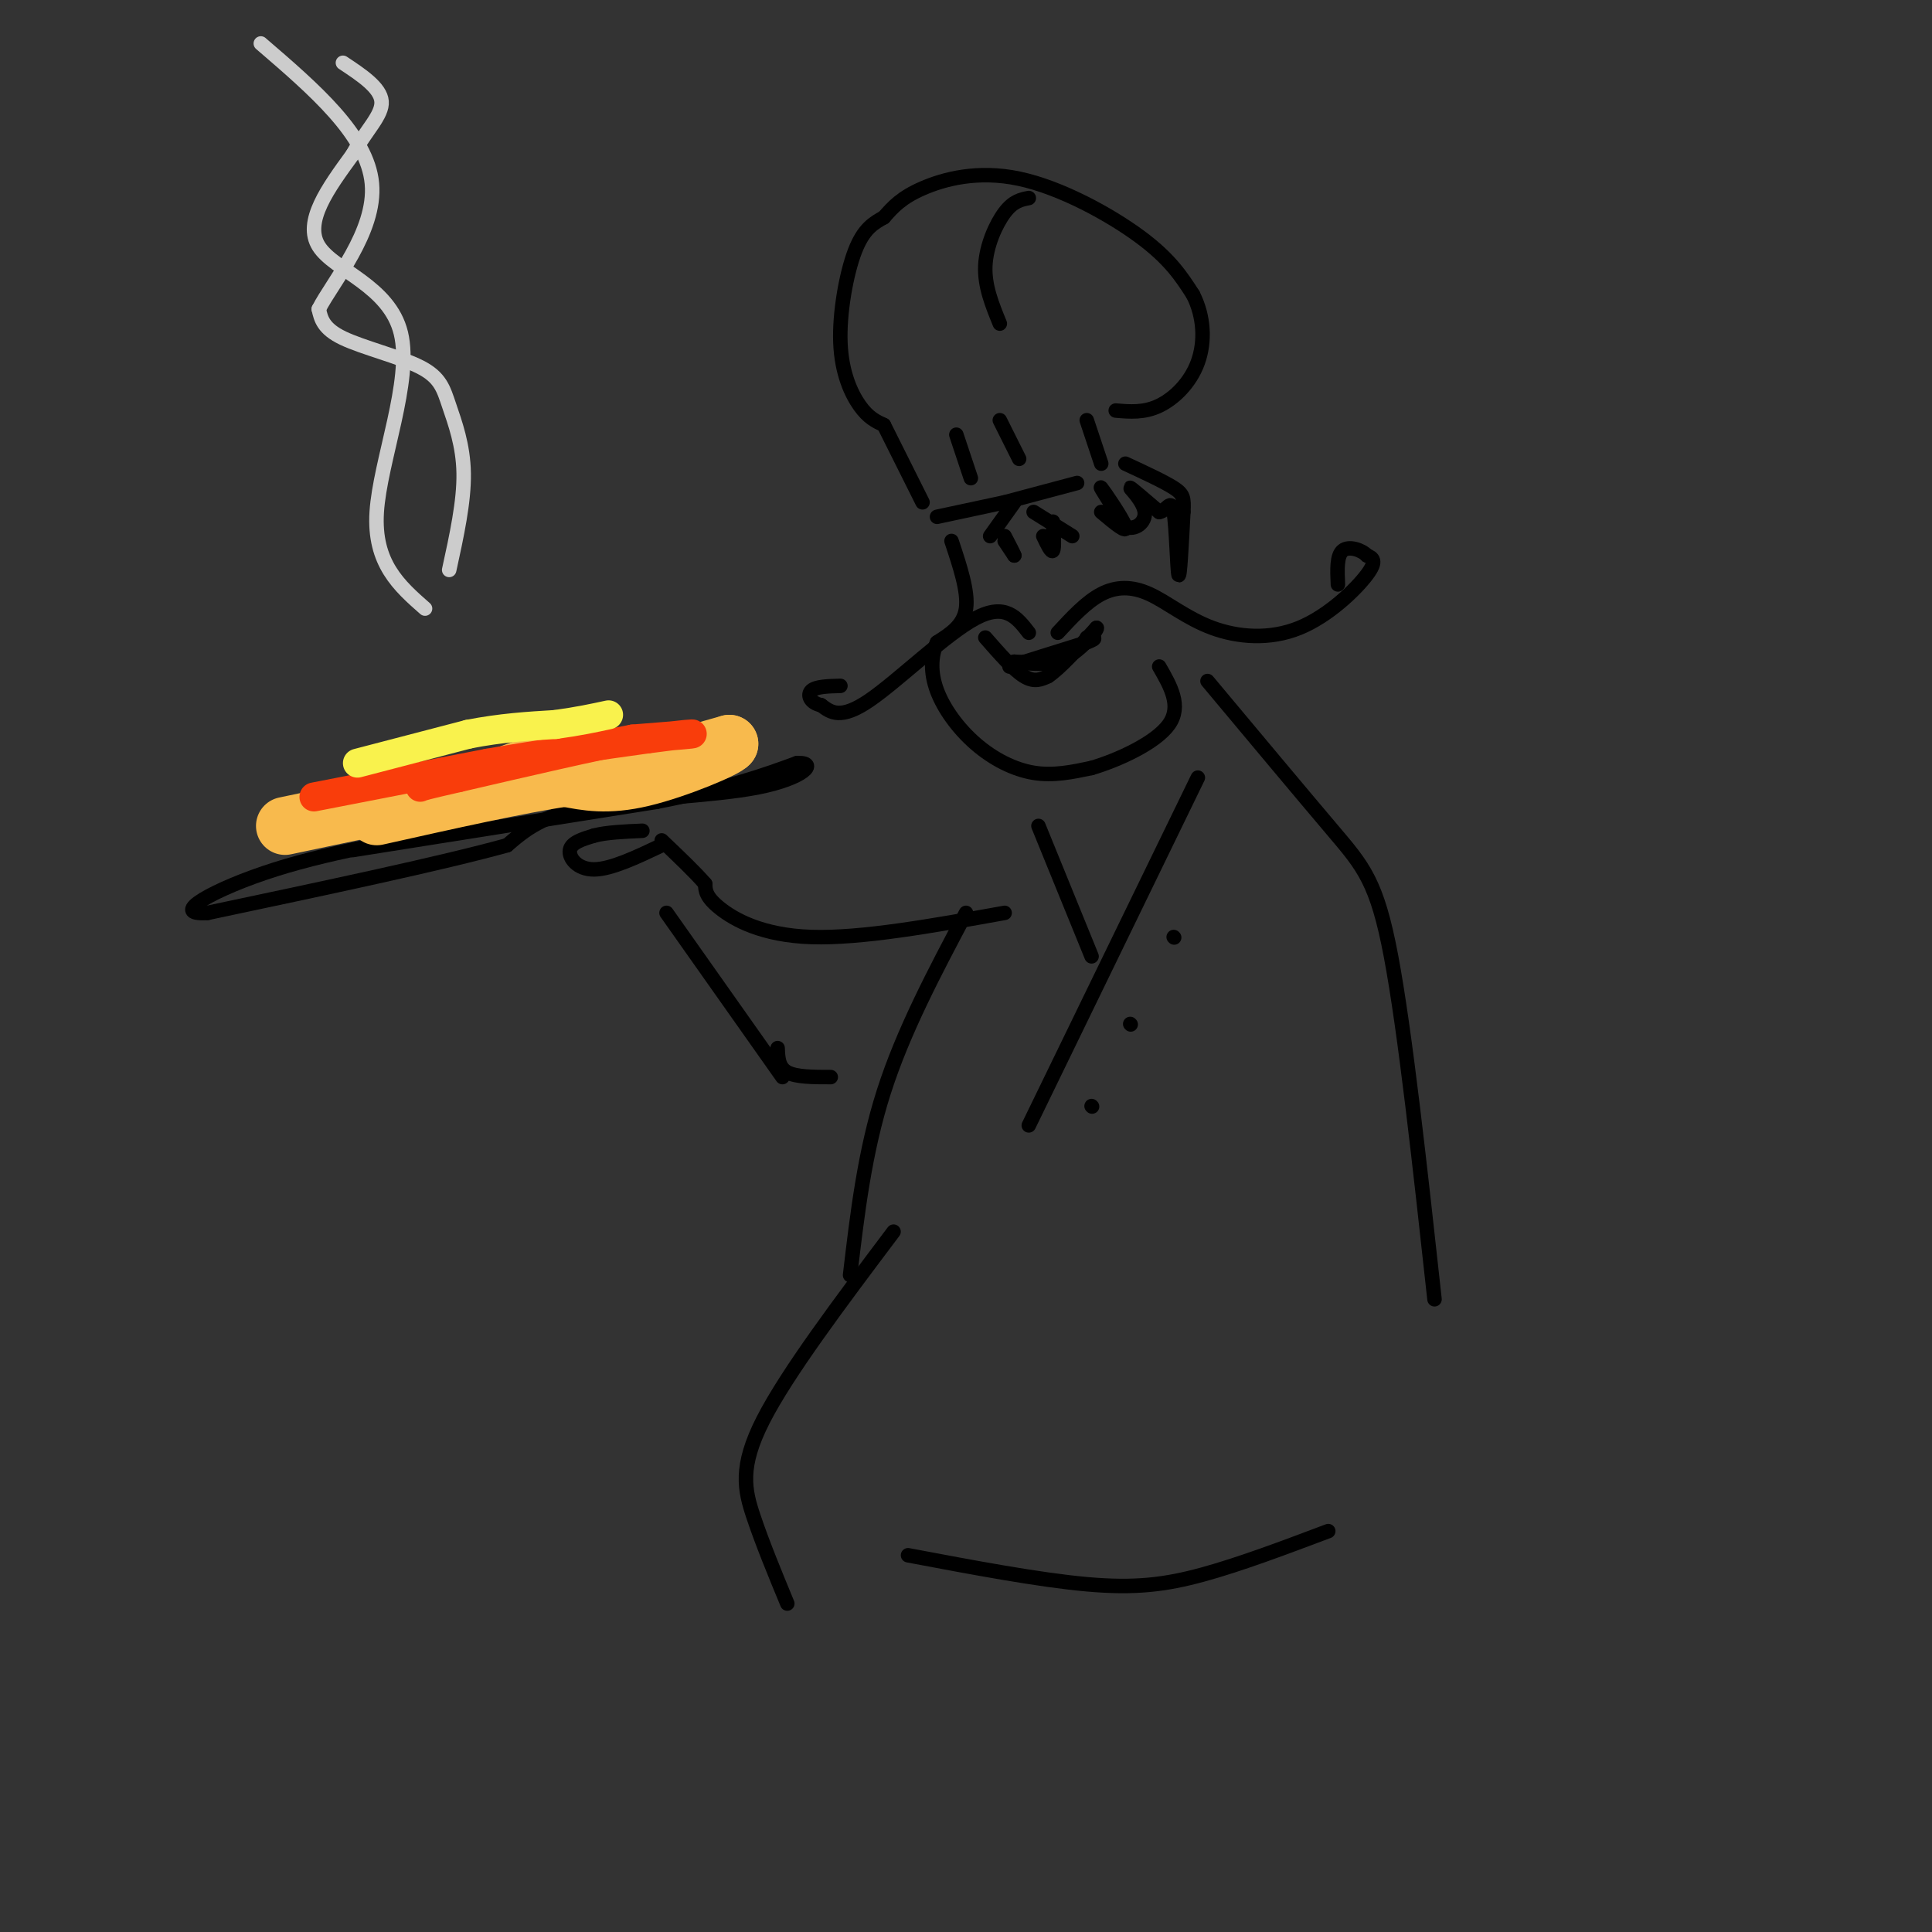 <svg viewBox='0 0 400 400' version='1.1' xmlns='http://www.w3.org/2000/svg' xmlns:xlink='http://www.w3.org/1999/xlink'><rect x="0" y="0" width="400" height="400" fill="#333333" stroke="none"/><g fill='none' stroke='rgb(0,0,0)' stroke-width='3' stroke-linecap='round' stroke-linejoin='round'><path d='M197,112c1.750,5.250 3.500,10.500 3,14c-0.500,3.500 -3.250,5.250 -6,7'/><path d='M194,133c-1.260,2.780 -1.410,6.230 0,10c1.410,3.770 4.380,7.861 8,11c3.620,3.139 7.892,5.325 12,6c4.108,0.675 8.054,-0.163 12,-1'/><path d='M226,159c5.511,-1.622 13.289,-5.178 16,-9c2.711,-3.822 0.356,-7.911 -2,-12'/><path d='M213,131c-2.422,-3.133 -4.844,-6.267 -11,-3c-6.156,3.267 -16.044,12.933 -22,17c-5.956,4.067 -7.978,2.533 -10,1'/><path d='M170,146c-2.267,-0.467 -2.933,-2.133 -2,-3c0.933,-0.867 3.467,-0.933 6,-1'/><path d='M219,131c2.950,-3.191 5.899,-6.381 9,-8c3.101,-1.619 6.353,-1.666 10,0c3.647,1.666 7.689,5.044 13,7c5.311,1.956 11.891,2.488 18,0c6.109,-2.488 11.745,-7.997 14,-11c2.255,-3.003 1.127,-3.502 0,-4'/><path d='M283,115c-1.067,-1.156 -3.733,-2.044 -5,-1c-1.267,1.044 -1.133,4.022 -1,7'/><path d='M209,138c0.000,0.000 16.000,-5.000 16,-5'/><path d='M225,133c2.667,-1.000 1.333,-1.000 0,-1'/><path d='M208,112c0.000,0.000 2.000,3.000 2,3'/><path d='M210,115c0.000,-0.167 -1.000,-2.083 -2,-4'/><path d='M216,111c0.833,1.750 1.667,3.500 2,3c0.333,-0.500 0.167,-3.250 0,-6'/><path d='M194,107c0.000,0.000 14.000,-3.000 14,-3'/><path d='M191,104c0.000,0.000 -8.000,-16.000 -8,-16'/><path d='M183,88c-1.607,-0.744 -3.214,-1.488 -5,-4c-1.786,-2.512 -3.750,-6.792 -4,-13c-0.250,-6.208 1.214,-14.345 3,-19c1.786,-4.655 3.893,-5.827 6,-7'/><path d='M183,45c1.892,-2.167 3.620,-4.086 8,-6c4.380,-1.914 11.410,-3.823 20,-2c8.590,1.823 18.740,7.378 25,12c6.260,4.622 8.630,8.311 11,12'/><path d='M247,61c2.298,4.500 2.542,9.750 1,14c-1.542,4.250 -4.869,7.500 -8,9c-3.131,1.500 -6.065,1.250 -9,1'/><path d='M225,87c0.000,0.000 3.000,9.000 3,9'/><path d='M198,90c0.000,0.000 3.000,9.000 3,9'/><path d='M207,87c0.000,0.000 4.000,8.000 4,8'/><path d='M228,106c2.778,2.333 5.556,4.667 5,3c-0.556,-1.667 -4.444,-7.333 -5,-8c-0.556,-0.667 2.222,3.667 5,8'/><path d='M233,109c1.929,0.917 4.250,-0.792 4,-3c-0.250,-2.208 -3.071,-4.917 -3,-5c0.071,-0.083 3.036,2.458 6,5'/><path d='M240,106c1.560,-0.155 2.458,-3.042 3,0c0.542,3.042 0.726,12.012 1,13c0.274,0.988 0.637,-6.006 1,-13'/><path d='M245,106c0.156,-2.911 0.044,-3.689 -2,-5c-2.044,-1.311 -6.022,-3.156 -10,-5'/><path d='M250,141c9.844,11.778 19.689,23.556 26,31c6.311,7.444 9.089,10.556 12,26c2.911,15.444 5.956,43.222 9,71'/><path d='M200,189c-6.500,12.250 -13.000,24.500 -17,37c-4.000,12.500 -5.500,25.250 -7,38'/><path d='M208,189c-14.844,2.667 -29.689,5.333 -40,5c-10.311,-0.333 -16.089,-3.667 -19,-6c-2.911,-2.333 -2.956,-3.667 -3,-5'/><path d='M146,183c-2.000,-2.333 -5.500,-5.667 -9,-9'/><path d='M137,175c-5.244,2.489 -10.489,4.978 -14,5c-3.511,0.022 -5.289,-2.422 -5,-4c0.289,-1.578 2.644,-2.289 5,-3'/><path d='M123,173c2.500,-0.667 6.250,-0.833 10,-1'/><path d='M138,189c0.000,0.000 24.000,34.000 24,34'/><path d='M161,217c0.083,2.000 0.167,4.000 2,5c1.833,1.000 5.417,1.000 9,1'/><path d='M73,176c0.000,0.000 63.000,-10.000 63,-10'/><path d='M136,166c15.333,-3.000 22.167,-5.500 29,-8'/><path d='M165,158c4.560,-0.250 1.458,3.125 -8,5c-9.458,1.875 -25.274,2.250 -35,4c-9.726,1.750 -13.363,4.875 -17,8'/><path d='M105,175c-13.167,3.667 -37.583,8.833 -62,14'/><path d='M43,189c-8.489,0.578 1.289,-4.978 14,-9c12.711,-4.022 28.356,-6.511 44,-9'/></g>
<g fill='none' stroke='rgb(248,186,77)' stroke-width='12' stroke-linecap='round' stroke-linejoin='round'><path d='M59,171c0.000,0.000 38.000,-8.000 38,-8'/><path d='M97,163c8.578,-2.356 11.022,-4.244 16,-5c4.978,-0.756 12.489,-0.378 20,0'/><path d='M133,158c6.333,-0.667 12.167,-2.333 18,-4'/><path d='M151,154c-0.489,0.933 -10.711,5.267 -18,7c-7.289,1.733 -11.644,0.867 -16,0'/><path d='M117,161c-9.167,1.333 -24.083,4.667 -39,8'/></g>
<g fill='none' stroke='rgb(249,61,11)' stroke-width='6' stroke-linecap='round' stroke-linejoin='round'><path d='M65,165c0.000,0.000 36.000,-7.000 36,-7'/><path d='M101,158c11.500,-2.000 22.250,-3.500 33,-5'/><path d='M134,153c7.667,-1.044 10.333,-1.156 9,-1c-1.333,0.156 -6.667,0.578 -12,1'/><path d='M131,153c-8.000,1.500 -22.000,4.750 -36,8'/><path d='M95,161c-7.333,1.667 -7.667,1.833 -8,2'/></g>
<g fill='none' stroke='rgb(249,242,77)' stroke-width='6' stroke-linecap='round' stroke-linejoin='round'><path d='M74,158c0.000,0.000 23.000,-6.000 23,-6'/><path d='M97,152c6.833,-1.333 12.417,-1.667 18,-2'/><path d='M115,150c4.833,-0.667 7.917,-1.333 11,-2'/></g>
<g fill='none' stroke='rgb(204,204,204)' stroke-width='3' stroke-linecap='round' stroke-linejoin='round'><path d='M88,126c-5.339,-4.690 -10.679,-9.381 -10,-20c0.679,-10.619 7.375,-27.167 5,-37c-2.375,-9.833 -13.821,-12.952 -17,-18c-3.179,-5.048 1.911,-12.024 7,-19'/><path d='M73,32c2.778,-5.044 6.222,-8.156 6,-11c-0.222,-2.844 -4.111,-5.422 -8,-8'/><path d='M93,118c1.545,-7.072 3.091,-14.144 3,-20c-0.091,-5.856 -1.818,-10.498 -3,-14c-1.182,-3.502 -1.818,-5.866 -6,-8c-4.182,-2.134 -11.909,-4.038 -16,-6c-4.091,-1.962 -4.545,-3.981 -5,-6'/><path d='M66,64c2.689,-5.422 11.911,-15.978 11,-26c-0.911,-10.022 -11.956,-19.511 -23,-29'/></g>
<g fill='none' stroke='rgb(0,0,0)' stroke-width='3' stroke-linecap='round' stroke-linejoin='round'><path d='M204,132c2.917,3.333 5.833,6.667 8,8c2.167,1.333 3.583,0.667 5,0'/><path d='M217,140c2.500,-1.667 6.250,-5.833 10,-10'/><path d='M227,130c0.711,-0.267 -2.511,4.067 -6,6c-3.489,1.933 -7.244,1.467 -11,1'/><path d='M210,137c-1.167,0.167 1.417,0.083 4,0'/><path d='M210,104c0.000,0.000 -5.000,7.000 -5,7'/><path d='M214,106c0.000,0.000 8.000,5.000 8,5'/><path d='M208,104c0.000,0.000 15.000,-4.000 15,-4'/><path d='M207,67c-1.600,-3.911 -3.200,-7.822 -3,-12c0.200,-4.178 2.200,-8.622 4,-11c1.800,-2.378 3.400,-2.689 5,-3'/><path d='M215,171c0.000,0.000 11.000,27.000 11,27'/><path d='M248,161c0.000,0.000 -35.000,72.000 -35,72'/><path d='M243,194c0.000,0.000 0.100,0.100 0.1,0.1'/><path d='M234,212c0.000,0.000 0.100,0.100 0.1,0.1'/><path d='M226,229c0.000,0.000 0.100,0.100 0.1,0.1'/><path d='M185,255c-11.022,14.644 -22.044,29.289 -27,39c-4.956,9.711 -3.844,14.489 -2,20c1.844,5.511 4.422,11.756 7,18'/><path d='M188,322c13.533,2.556 27.067,5.111 37,6c9.933,0.889 16.267,0.111 24,-2c7.733,-2.111 16.867,-5.556 26,-9'/></g>
</svg>